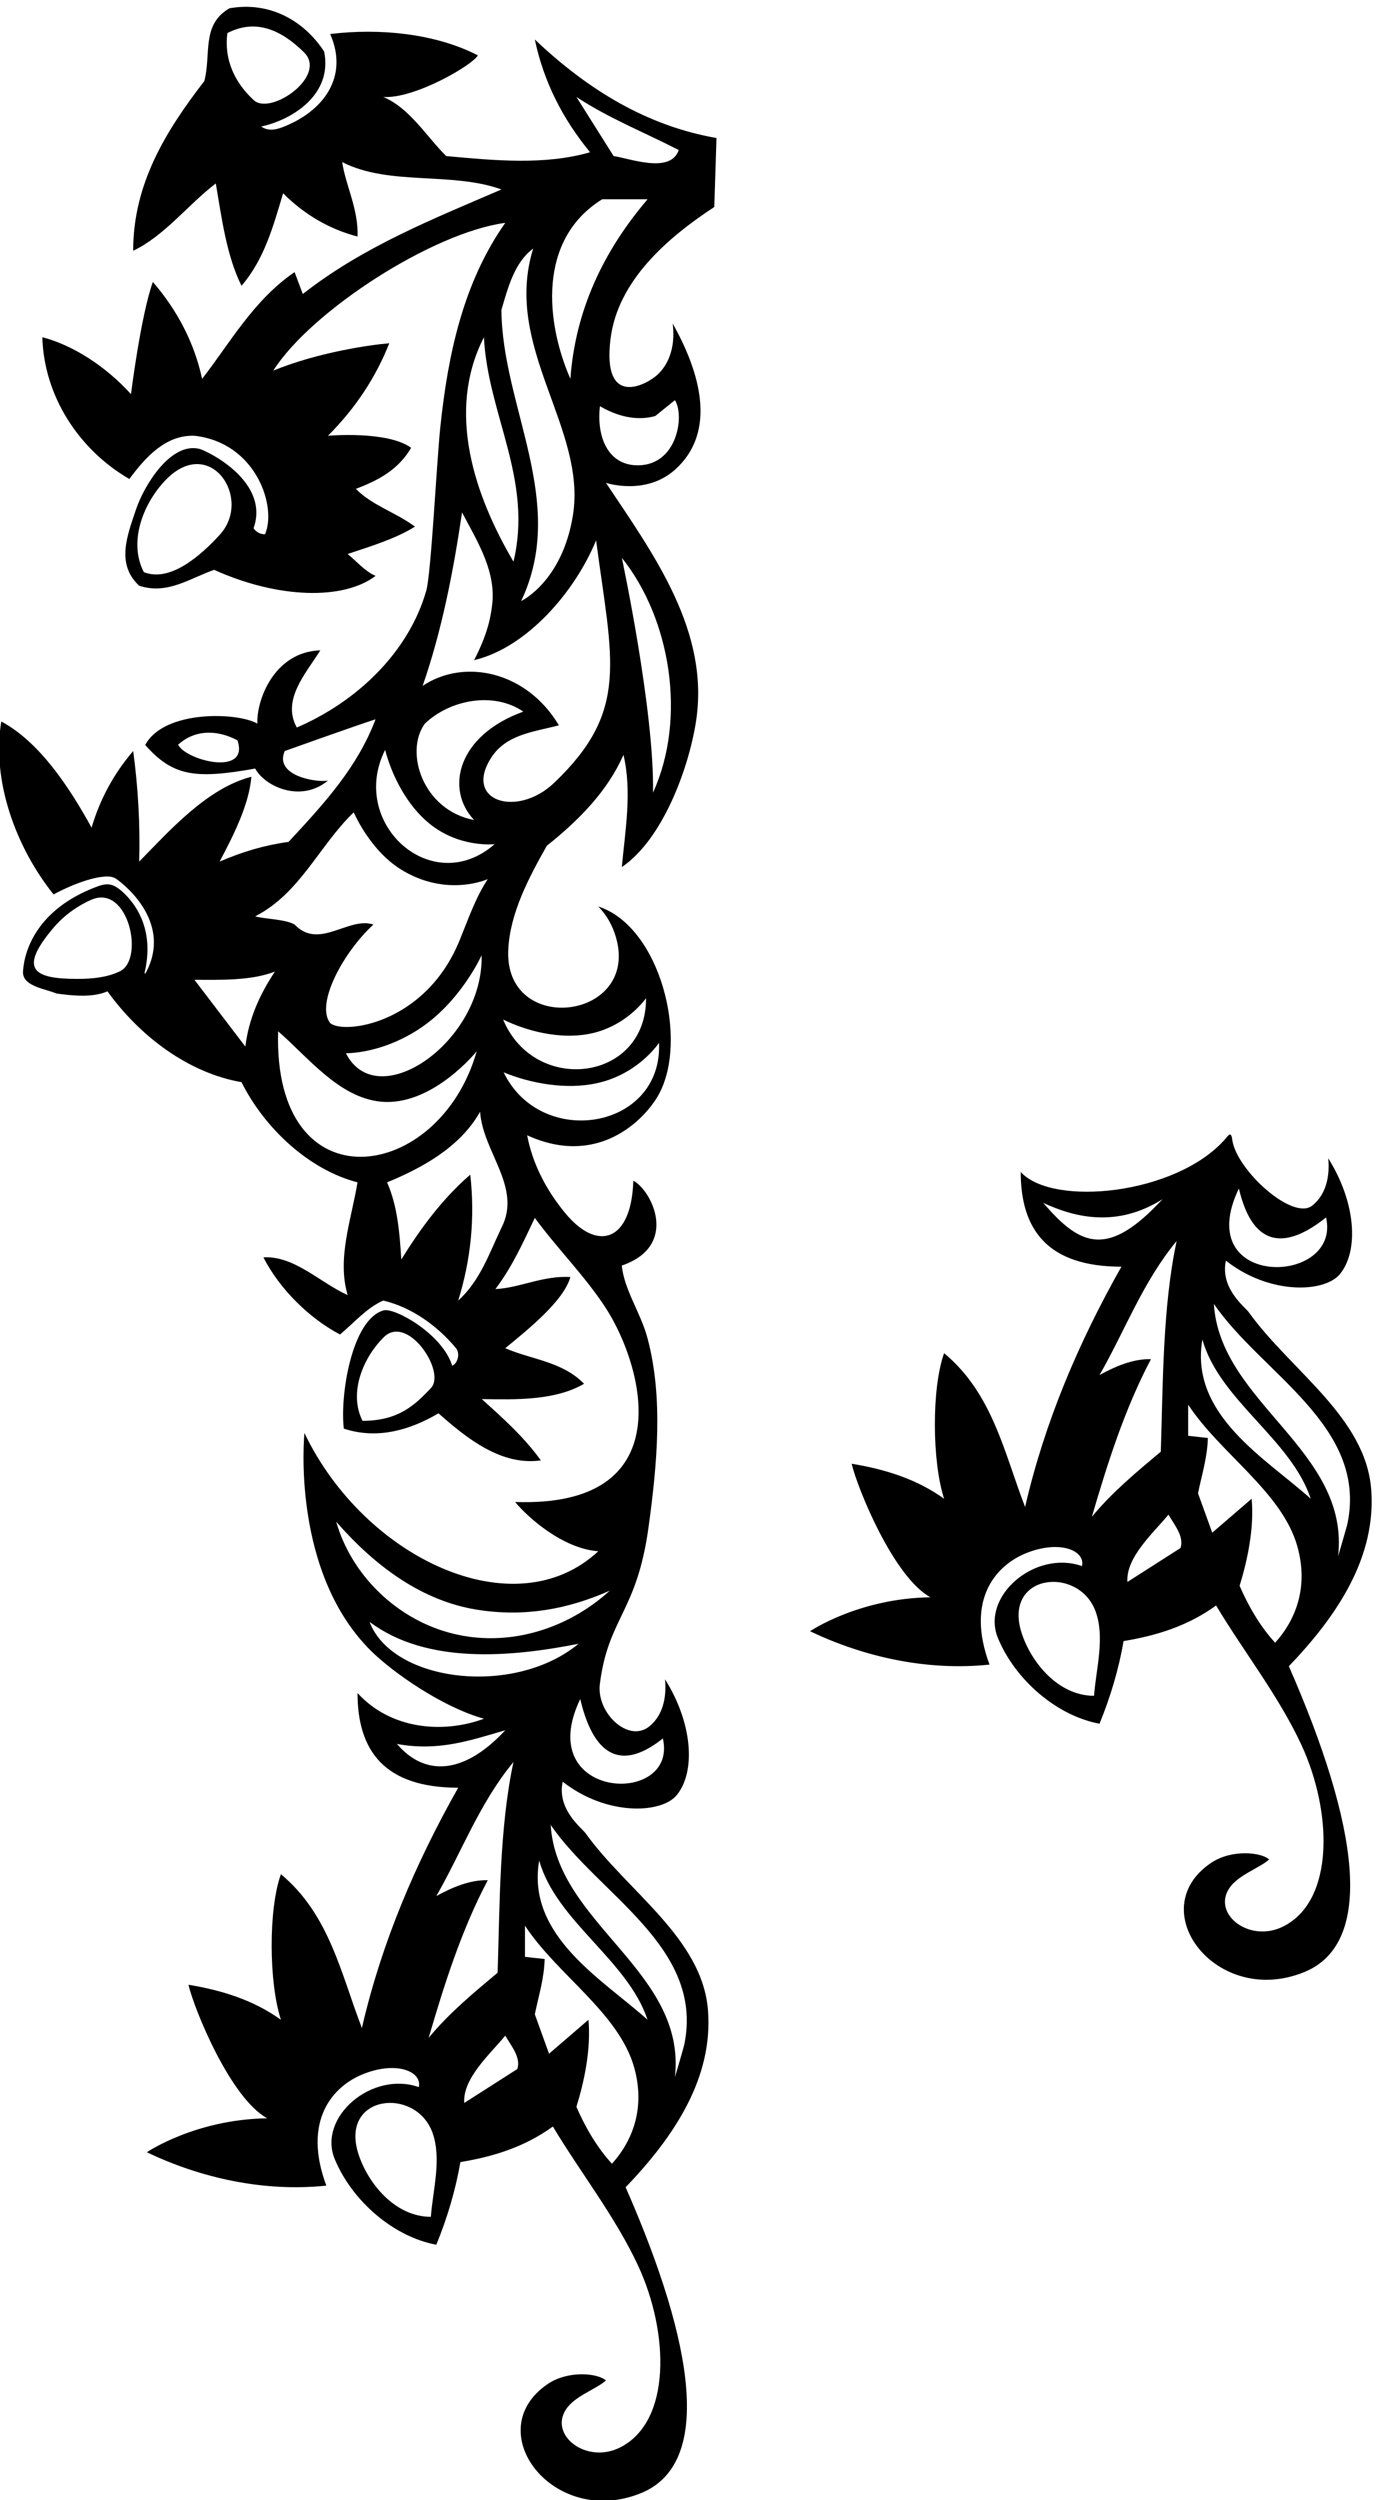 <?xml version="1.0" encoding="UTF-8" standalone="no"?>
<svg xmlns:inkscape="http://www.inkscape.org/namespaces/inkscape" xmlns:sodipodi="http://sodipodi.sourceforge.net/DTD/sodipodi-0.dtd" xmlns="http://www.w3.org/2000/svg" xmlns:svg="http://www.w3.org/2000/svg" version="1.1" id="svg1" width="501.662" height="911.304" viewBox="0 0 501.662 911.304">
  <defs id="defs1"></defs>
  <g id="g1" transform="translate(-131.136,-61.586)">
    <path id="path1" d="m 2603.53,7059.57 c -124.5,-36 -262.5,-22.5 -394.5,-10.5 -55.5,55.5 -100.5,132 -172.5,162 85.34,-5.83 244.5,87 259.5,114 -117,60 -268.5,75 -405,58.5 51.54,-116.52 -17.5,-212.34 -131.49,-255.68 -20.47,-7.78 -40.39,-10.14 -57.51,2.18 88,19.13 196.23,89.26 172.5,205.5 -57,87 -151.5,137.67 -259.5,118.5 -78,-45 -49.5,-126 -69,-199.5 -106.5,-138 -195,-282 -195,-465 85.5,40.5 150,126 226.5,184.5 16.5,-97.5 30,-199.5 70.5,-280.5 63,73.5 87,163.5 114,253.5 60,-60 129,-99 204,-118.5 3,75 -33,141 -42,204 129,-66 300,-25.5 436.5,-75 -187.5,-81 -378,-156 -544.5,-286.5 l -22.5,60 c -112.5,-76.5 -178.5,-196.5 -253.5,-292.5 -21,97.5 -67.5,187.5 -135,265.5 -33,-91.5 -60,-307.5 -60,-307.5 -69,76.5 -160.5,135 -243,156 4.5,-160.5 99,-307.5 238.5,-388.5 43.5,58.5 99,121.5 178.5,118.5 168.11,-18.68 226.51,-192.99 193.5,-270 -13.5,0 -24,6 -31.5,16.5 45.87,129.09 -128.55,212.86 -148.94,217.72 -78.54,18.69 -151.15,-100.38 -173.17,-165.85 -24.62,-73.21 -55.18,-150.06 8.61,-209.37 78,-25.5 139.5,21 205.5,43.5 176.5,-79.43 354.78,-83.24 442.5,-16.5 -28.5,12 -51,39 -76.5,60 63,21 132,42 184.5,75 -52.5,39 -118.5,58.5 -162,103.5 59.34,22.5 115.5,51 151.5,112.5 -65.33,47.5 -228,33 -228,33 76.5,76.5 132,162 168,253.5 -54,-4.5 -195.66,-25 -318,-75 103.85,163.19 435.66,378.09 636,405 -114.38,-162.55 -156.95,-357.99 -177.99,-559.37 -10.41,-99.68 -25.14,-401.68 -38.57,-448.68 -48.77,-170.7 -192.63,-305.56 -354.94,-374.95 -42,76.5 25.5,148.5 64.5,211.5 -129.28,-4.31 -175.82,-141.19 -172.5,-201 -51.83,31.1 -255.66,38.95 -307.5,-58.5 75,-84 133.67,-94.83 301.5,-64.5 25.14,-47.76 123.76,-95.57 199.5,-33 -29.9,-5.98 -148.31,12.43 -118.5,81 0,0 196.5,70.33 249,87 -49.5,-130.5 -138,-228 -238.5,-336 -66,-9 -125.66,-26.83 -189,-54 39,73.5 81,157.5 87,232.5 -121.5,-31.5 -223.5,-147 -307.5,-232.5 3,97.5 -3,205.5 -16.5,303 -54,-63 -91.5,-133.5 -114,-210 -58.5,106.5 -141,234 -247.499,291 -27,-162 39.839,-345 143.339,-474 57.96,31.63 143.77,62.49 171.27,43.06 31.97,-22.6 152.17,-124.21 82.2,-256.79 -2.09,-3.95 -4.74,-4.05 -3.83,-0.18 25.6,109.57 -17.49,178.87 -54.38,215.14 -34.1,33.54 -50.8,30.35 -84.49,17.06 -151.76,-59.87 -190.48,-166.03 -194.56,-228.91 -2.65,-40.78 58.48,-47.24 91.95,-60.88 42,-6 99,-12 139.5,6 90,-124.5 222,-223.5 367.5,-249 63,-126 184.5,-240 318,-274.5 -16.5,-100.5 -57,-208.5 -27,-309 -76.5,34.5 -145.5,108 -231,103.5 43.5,-85.5 124.5,-166.5 210,-211.5 37.34,31 73.5,73.5 118.5,93 76.5,-18 147,-67.5 199.5,-130.5 12,-15 4.5,-42 -10.5,-48 -26.51,86.78 -157.71,159.94 -187.91,151.58 -87.43,-24.2 -120.11,-233.68 -109.09,-324.08 91.5,-30 180,-4.5 259.5,42 81,-72 174,-144 280.5,-129 -45,63 -105,117 -162,168 93,-1.5 201,-4.5 280.51,42 -60.01,61.5 -144.01,66 -216.01,97.5 66,54 160.5,130.5 178.5,195 -75,4.5 -139.5,-30 -205.5,-33 46.5,61.5 76.5,129 108,195 61.92,-84.33 139.03,-161.07 194.57,-246.97 104.6,-161.77 208.17,-547.56 -248.57,-531.53 34.5,-42 130.67,-128 228,-135 -228.68,-213.18 -640.53,-20.15 -805.5,324 0,0 -39.3,-385.76 189.05,-603.35 55.74,-53.11 185.95,-146.65 302.95,-179.65 -114,-42 -256.5,-28.5 -346.5,70.5 0,-158.22 73.78,-259.5 276,-259.5 -117,-207 -210,-424.5 -264,-658.5 -57,147 -88.5,310.5 -222,421.5 -34.5,-96 -33.16,-297.17 0,-399 -75,54 -162,81 -253.5,96 16.5,-69 115.17,-310.83 216,-366 -197.33,-2.83 -330,-93 -330,-93 147,-70.5 321,-109.5 492,-91.5 -65.99,177.36 16.7,271.98 101.06,305.69 91.77,36.67 161.92,6.94 152.44,-35.69 -128.8,45.2 -277.65,-82.65 -230.55,-197.01 47.25,-114.74 161.28,-213.32 278.55,-234.99 30,73.5 52.5,148.5 66,226.5 91.5,15 177,42 253.5,97.5 74.73,-124.8 172.4,-248.81 234.3,-382.8 83.84,-181.47 91.6,-425.278 -49.97,-496.739 -91.89,-46.386 -195.12,32.918 -148.4,104.242 24.22,36.965 81.77,54.7 109.58,79.297 -22.25,20.219 -103.76,28.438 -159.99,-9.922 -188.7,-128.707 16.12,-396.886 256.4,-298.632 194.57,79.558 149.67,400.214 -42.42,838.054 135.23,140.94 239.57,300.87 225.8,483.99 -14.92,198.48 -220.36,325.79 -335.77,486.34 -10.14,14.11 -79.12,65.32 -62.53,141.17 119.08,-94 271.28,-88.63 313.33,-35.89 51.93,65.13 42.19,197.25 -32.83,316.39 6.15,-66.93 -16.26,-108.31 -44.55,-130.07 -57.27,-44.04 -144.04,38.79 -134.14,117.33 22.98,182.32 101.34,195.62 133.49,430 23.43,170.81 40.73,354.33 -2.8,517.24 -17.99,69 -64.5,133.5 -70.49,199.5 158.17,54.23 81.87,206.38 31.5,232.5 -4.88,-165.77 -97.16,-196.52 -185.95,-89.62 -54.07,65.1 -90.82,138.2 -105.06,214.12 194.06,-88.94 322.09,42.58 360.01,110.52 83.73,150.01 5.17,461.5 -165.01,516.48 24,-24.75 39.38,-53.25 48.38,-84.37 65.68,-227.18 -305.64,-272.4 -295.22,-34.84 4.44,101.13 57.65,200.54 105.84,285.71 88.5,70.5 166.5,150 210,249 24,-100.5 4.51,-208.5 -4.49,-307.5 109.55,74.02 181.53,263.72 202.84,395.81 40.23,249.31 -115.53,460.97 -246.34,657.19 0,0 109.41,-36.56 190.6,37.18 102.24,92.88 82.16,239.73 -7.61,399.32 8.43,-69.07 -13.94,-114.23 -41.75,-140.15 -30.8,-28.7 -152.33,-92.63 -128.69,98.25 19.68,158.94 155.09,276.51 284.44,361.4 l 6,189 c -189,33 -351,130.5 -498,270 24,-114 75,-216 151.5,-309 z m -994.24,326.55 c 78.66,40.85 149.46,7.29 210.08,-52.8 65.31,-64.75 -90.97,-173.45 -137.31,-131.34 -50.72,46.09 -82.72,109.7 -72.77,184.14 z m -21.2,-1375.23 c -51.51,-56.09 -135.21,-130.87 -207.92,-101.98 -44.91,87.59 3.09,195.72 62.79,255.31 120.35,120.13 236.17,-54.2 145.13,-153.33 z m -113.8,-574.87 c 73.79,66.37 162.74,11.55 162.74,11.55 33.22,-99.64 -141.83,-54.87 -162.74,-11.55 z m -159.43,-620.96 c -35.05,-16.97 -75.4,-20.92 -116.3,-20.95 -123.08,-0.11 -161.48,26.95 -66.47,139.53 29.13,34.51 67.5,61.54 104.3,77.42 101.69,43.88 146.3,-163.17 78.47,-196 z m 852.73,-1141.82 c -46.76,-50.11 -91.71,-90.03 -187.86,-90.29 -39.78,79.15 4.18,176.12 58.34,229.32 65.49,64.35 170.98,-94.6 129.52,-139.03 z m -93.56,-975.67 c 112.5,-21 199.5,9 297,37.5 -111.59,-120.52 -219.4,-128.48 -297,-37.5 z m 93,-1296 c -98.43,0 -172.76,92.04 -198.55,172.35 -52,161.9 155.97,185.44 202.65,59.21 26.42,-71.43 1.33,-158.25 -4.1,-231.56 z m -6,490.5 c 43.5,148.5 90,295.5 162,432 -48,1.5 -97.5,-19.5 -141,-43.5 70.5,123 118.5,255 211.5,367.5 -39,-181.5 -37.5,-396 -43.5,-577.5 -64.5,-54 -133.5,-111 -189,-178.5 z m 243,-85.5 -145.5,-93 c -4.5,67.5 70.5,133.5 112.5,184.5 16.5,-28.5 43.5,-60 33,-91.5 z m 259.5,-259.5 c -40.49,43.5 -73.5,100.5 -97.5,156 21.01,67.5 40.5,157.5 33,238.5 l -108,-93 -39,108 c 10.5,51 25.5,97.5 27,151.5 l -54,6 v 85.5 c 87.34,-133.84 257.86,-239.37 299.52,-389.23 29.69,-106.81 -1.39,-197.01 -61.02,-263.27 z m -199.5,831 c 46.5,-166.5 243.01,-273 297,-436.5 -121.49,109.5 -333,229.5 -297,436.5 z m 398.02,-502.82 c -2.44,-12.13 -26.02,-91.18 -26.02,-91.18 33,291 -324,420 -340.5,691.5 130.56,-190.82 420.31,-333.61 366.52,-600.32 z m -863.02,1156.82 c 157.5,-118.5 391.5,-96 573.01,-60 -177.06,-146.14 -510.4,-105.48 -573.01,60 z m 804.01,-319.5 c 42.8,-188.34 -359.81,-169.71 -226.51,108 40.69,-172.94 124.76,-189.39 226.51,-108 z m -603.26,295.06 c -137.65,43.91 -252.26,158.99 -292.25,298.94 107.97,-123.69 235.71,-216.61 384.25,-240.89 132.76,-21.7 252.97,1.87 365.75,51.89 -117.71,-107.76 -291.51,-162.96 -457.75,-109.94 z m 247.75,3787.94 c -84.09,-270.56 147.7,-491.61 108.85,-731.54 -29.44,-181.8 -141.85,-234.46 -141.85,-234.46 129,271.5 -52.5,532.5 -54,798 18,61.5 36,130.5 87,168 z m -135,-243 c 10.5,-211.5 135,-390 81,-615 -105,178.5 -186,409.5 -81,615 z m -27,-1323 c -140.25,26.46 -191.58,186.2 -135,264 69,66 189,88.5 270,33 -180.3,-64.91 -215.19,-212.09 -135,-297 z m -243.86,192.23 c 18.57,-71.28 60.15,-152.57 121.98,-202.57 82.82,-66.97 178.22,-55.88 178.22,-55.88 -172.23,-150.35 -400.99,57.44 -300.2,258.45 z m -86.14,-171.23 c 25.97,-56.27 70.67,-119.56 127.92,-155.53 126.19,-79.29 239.58,-27.47 239.58,-27.47 -33.76,-51.28 -53.98,-111.16 -77.59,-168.77 -94.12,-229.7 -318.47,-257.28 -354.41,-225.73 -40.5,52.5 35.5,193.5 118.5,270 -69,22.5 -148.5,-70.5 -216,0 -25.5,15 -84,15 -108,22.5 123,63 174,192 270,285 z m 350.66,-391.59 c 5.79,-236.82 -285.59,-438.58 -371.94,-268.7 63.59,1.31 148.49,25.94 222.73,82.18 99.43,75.33 149.21,186.52 149.21,186.52 z m -647.66,-250.41 -139.5,183 c 69,0 154.5,-3 220.5,22.5 -42,-63 -72,-130.5 -81,-205.5 z m 89.83,41.93 c 82.22,-71.07 166.07,-180.92 280.45,-192.71 141.47,-14.59 263.97,138.03 263.97,138.03 -102.71,-361.91 -558.66,-427.64 -544.42,54.68 z m 612.17,-538.43 c -33,-69 -58.5,-145.5 -118.5,-199.5 34.5,111 46.5,226.5 33,345 -78,-67.5 -138,-150 -189,-232.5 -4.5,73.5 -10.5,147 -39,211.5 91.5,37.5 199.5,94.5 255,193.5 7.5,-111 115.5,-207 58.5,-318 z m 432,507 c 10.35,-238.03 -323.51,-292.8 -426,-81 73.53,-30.46 171.33,-48.42 256.32,-29.66 113.83,25.12 169.68,110.66 169.68,110.66 z m -194.38,23.8 c 104.81,18.98 158.71,98.47 158.71,98.47 1.39,-228.62 -305.36,-266.17 -391.78,-58.56 66.12,-32.49 154.82,-54.09 233.07,-39.91 z m 177.88,661.7 c 4,225 -85.49,643.5 -85.49,643.5 133.49,-166.5 178.49,-439.5 85.49,-643.5 z m -271.67,26.23 c -100.76,-95.8 -250.15,-50.36 -170.83,71.27 42,63 117,69 184.5,87 -88.69,148.77 -260.3,184.23 -373.5,108 52.5,151.5 84,312 108,475.5 42,-80.06 96.64,-164.72 81.5,-261 -2.16,-13.76 -6.5,-63.5 -48.5,-144 145.5,34.5 277.51,189 334.5,328.5 43.41,-330.58 93.17,-466.69 -115.67,-665.27 z m 277.68,1005.77 53.99,43.5 c 26.85,-41.17 7.49,-178.5 -102,-178.5 -80.28,0 -113.38,76.33 -103.49,162 43.49,-25.5 97.5,-42 151.5,-27 z m -232.51,102 c -66.99,153.13 -91.5,381.2 87,492 h 124.5 c -121.49,-142.5 -197.99,-304.5 -211.5,-492 z m 118.51,610.5 -102.01,162 c 88.51,-58.5 187.5,-97.5 280.5,-145.5 -22.5,-66 -133.49,-23 -178.49,-16.5" style="fill:#000000;fill-opacity:1;fill-rule:nonzero;stroke:none" transform="matrix(0.133,0,0,-0.133,0,1056)"></path>
    <path id="path2" d="m 4744.77,3394.43 c -14.92,198.48 -220.36,325.78 -335.78,486.34 -10.14,14.11 -79.11,65.32 -62.52,141.17 119.07,-94 271.28,-88.63 313.33,-35.89 51.92,65.13 42.18,197.25 -32.83,316.39 6.15,-66.93 -16.27,-108.31 -44.55,-130.06 -53.7,-41.3 -207.65,98.5 -218.53,180.85 -3.36,25.41 -10.85,11.68 -20.4,0.88 -134.03,-151.5 -471.87,-185.59 -559.52,-89.17 0,-158.22 73.78,-259.5 276,-259.5 -117,-207 -210,-424.5 -264,-658.5 -57,147 -88.5,310.5 -222,421.5 -34.5,-96 -33.17,-297.17 0,-399 -75,54 -162,81 -253.5,96 16.5,-69 115.17,-310.83 216,-366 -197.33,-2.83 -330,-93 -330,-93 147,-70.5 321,-109.5 492,-91.5 -65.99,177.36 16.7,271.98 101.06,305.69 91.77,36.67 161.91,6.94 152.44,-35.69 -128.81,45.2 -277.65,-82.65 -230.56,-197.01 47.26,-114.73 161.28,-213.32 278.56,-234.99 30,73.5 52.5,148.5 66,226.5 91.5,15 177,42 253.5,97.5 74.73,-124.8 172.4,-248.81 234.3,-382.8 83.83,-181.48 91.59,-425.28 -49.97,-496.74 -91.89,-46.38 -195.13,32.92 -148.4,104.24 24.22,36.97 81.76,54.7 109.57,79.3 -22.24,20.22 -103.76,28.44 -159.99,-9.92 -188.69,-128.71 16.12,-396.89 256.41,-298.64 194.57,79.57 149.66,400.22 -42.42,838.06 135.23,140.94 239.56,300.87 225.8,483.99 z m -362.8,825.26 c 40.69,-172.94 137.25,-160.65 239,-79.25 42.8,-188.34 -372.31,-198.47 -239,79.25 z m 298.02,-916.57 c -2.45,-12.13 -26.02,-91.18 -26.02,-91.18 33,291 -324,420 -340.5,691.5 130.56,-190.82 420.31,-333.61 366.52,-600.32 z m -398.02,502.82 c 46.5,-166.5 243,-273 297,-436.5 -121.5,109.5 -333,229.5 -297,436.5 z m -436.25,374.5 c 90,-42.25 204.5,-67.25 327,10 -149.61,-161.58 -224.72,-129.92 -327,-10 z m 139.25,-1351 c -98.43,0 -172.77,92.04 -198.56,172.35 -52,161.91 155.97,185.44 202.66,59.21 26.41,-71.43 1.33,-158.25 -4.1,-231.56 z m -6,490.5 c 43.5,148.5 90,295.5 162,432 -48,1.5 -97.5,-19.5 -141,-43.5 70.5,123 118.5,255 211.5,367.5 -39,-181.5 -37.5,-396 -43.5,-577.5 -64.5,-54 -133.5,-111 -189,-178.5 z m 243,-85.5 -145.5,-93 c -4.5,67.5 70.5,133.5 112.5,184.5 16.5,-28.5 43.5,-60 33,-91.5 z m 162,-103.5 c 21,67.5 40.5,157.5 33,238.5 l -108,-93 -39,108 c 10.5,51 25.5,97.5 27,151.5 l -54,6 v 85.5 c 87.33,-133.83 257.85,-239.37 299.51,-389.23 29.7,-106.82 -1.38,-197.01 -61.01,-263.27 -40.5,43.5 -73.5,100.5 -97.5,156" style="fill:#000000;fill-opacity:1;fill-rule:nonzero;stroke:none" transform="matrix(0.133,0,0,-0.133,0,1056)"></path>
  </g>
</svg>
